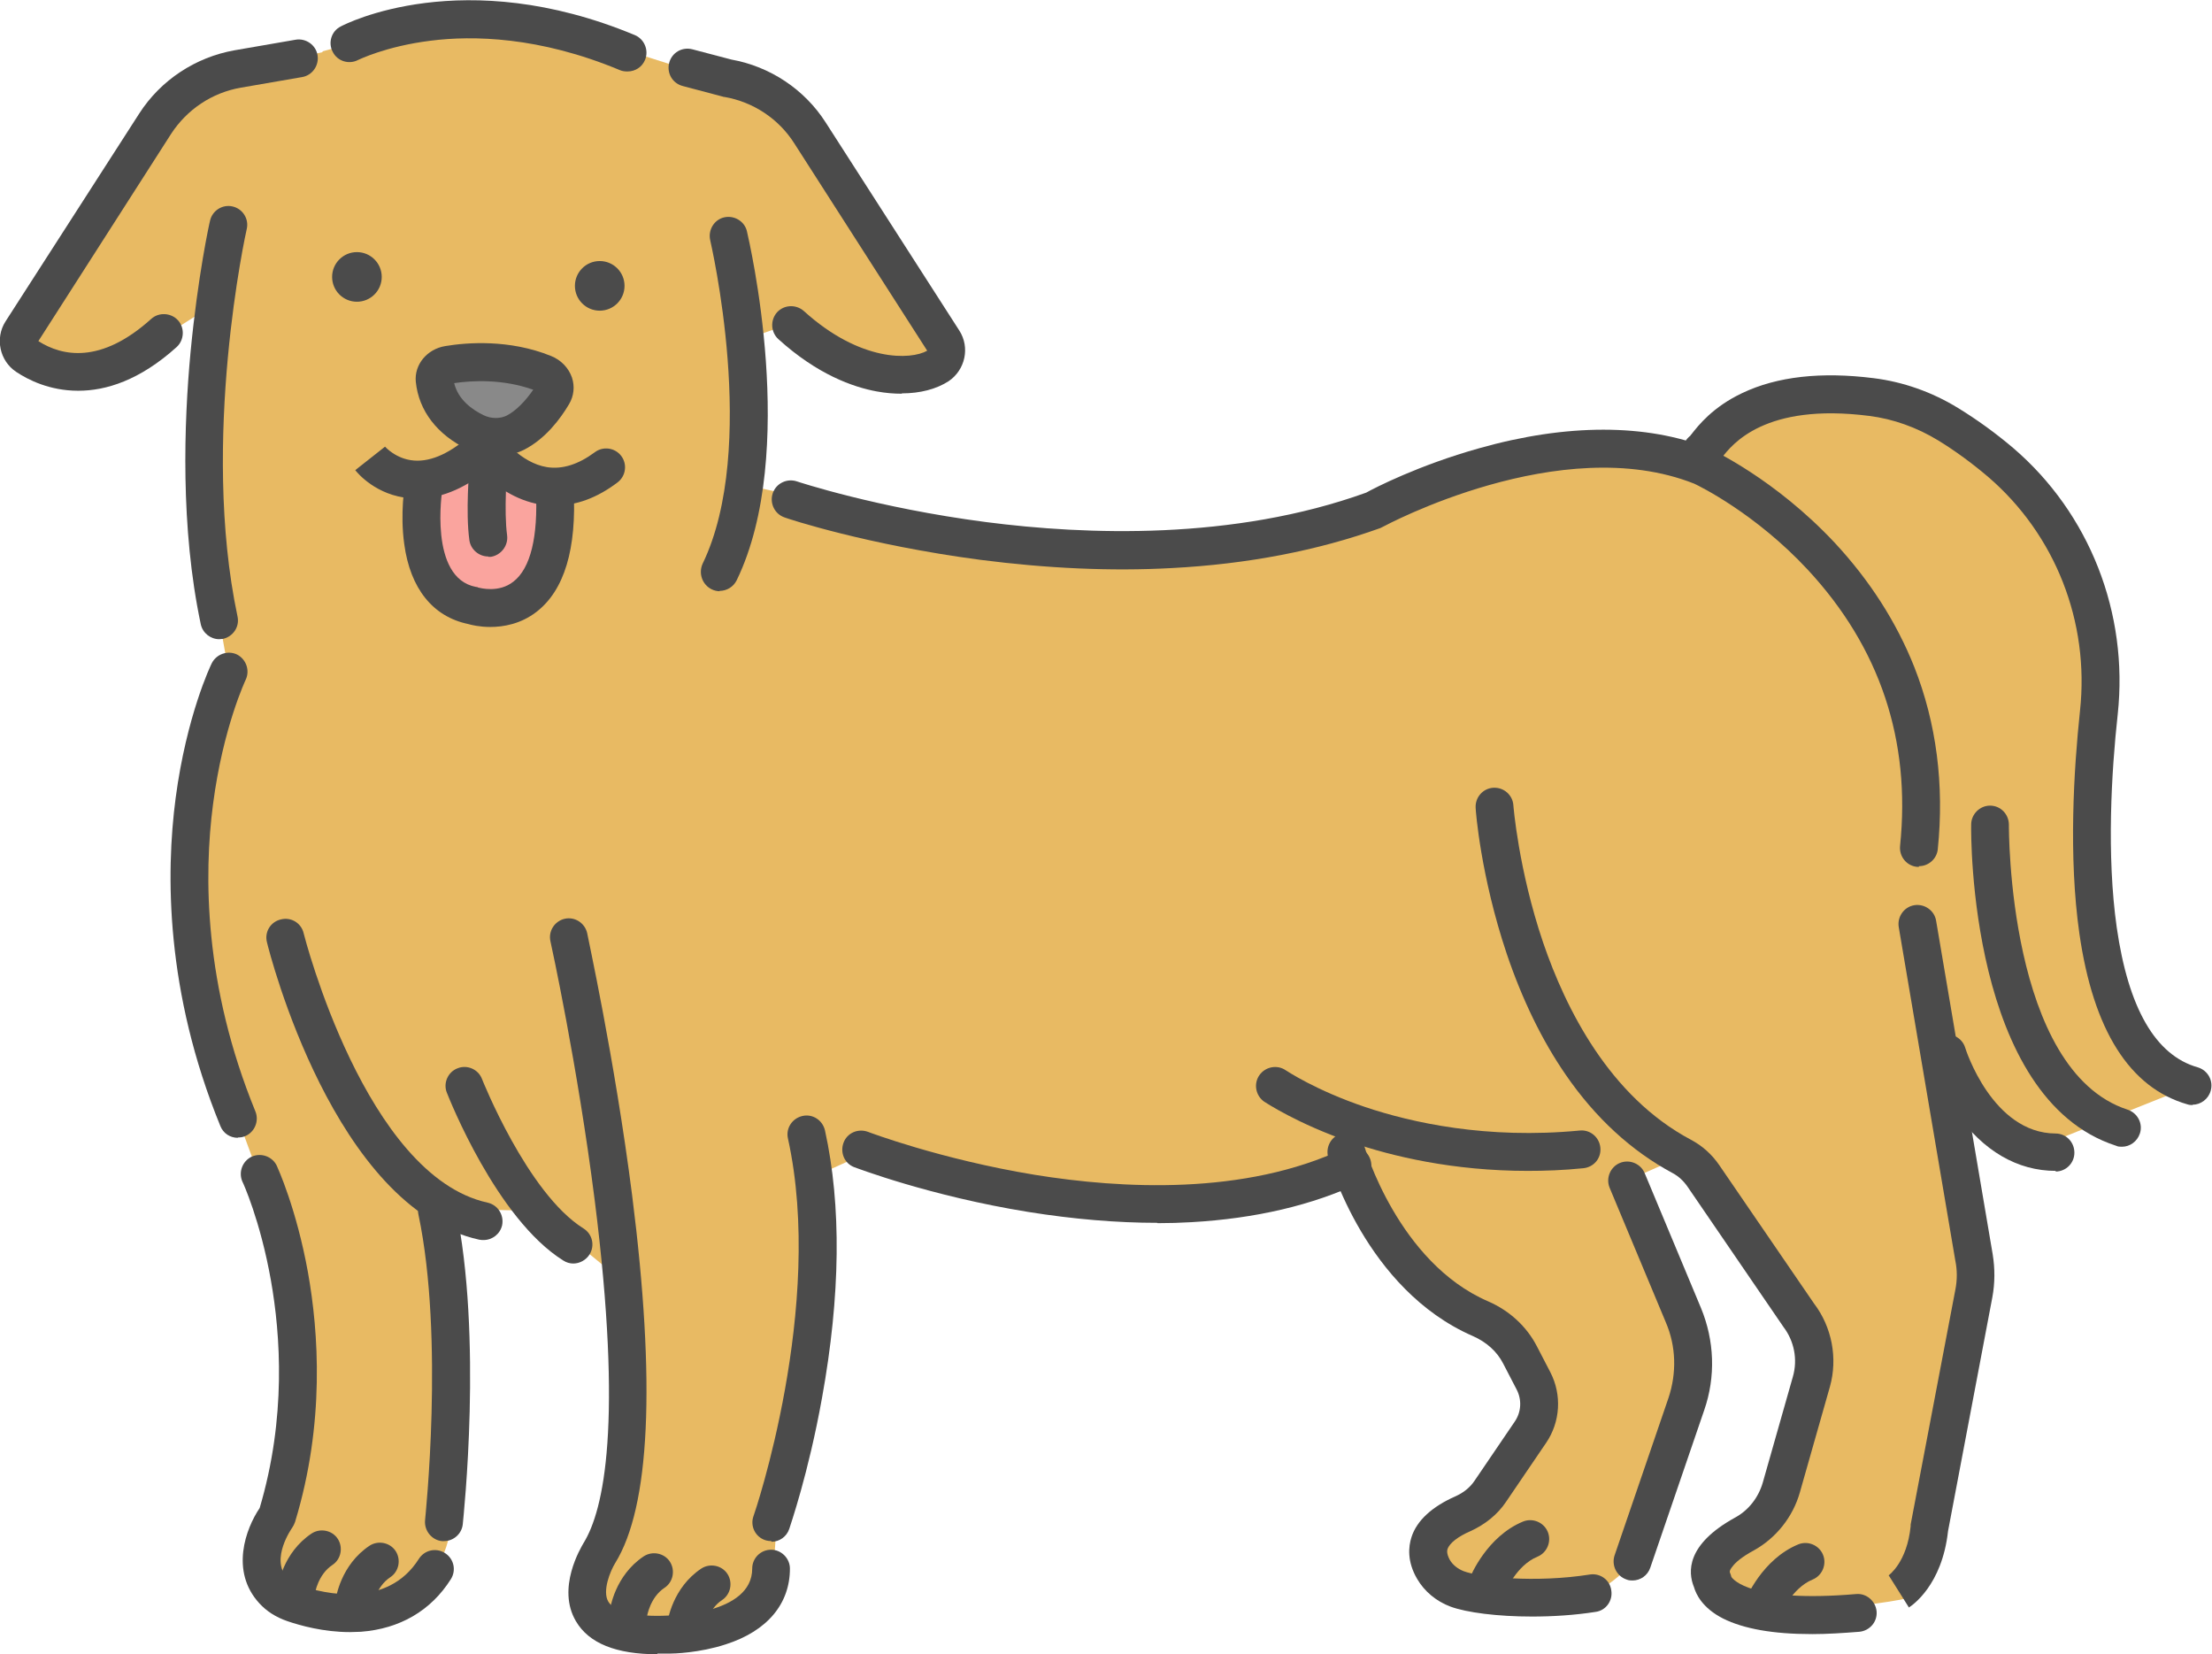 <?xml version="1.0" encoding="UTF-8"?><svg id="_レイヤー_23" xmlns="http://www.w3.org/2000/svg" width="66.87" height="50" viewBox="0 0 66.87 50"><defs><style>.cls-1{fill:#898989;}.cls-2{fill:#faa49e;}.cls-3{fill:#4b4b4b;}.cls-4{fill:#e8ba63;}</style></defs><path class="cls-4" d="M9.74,1.58l-3.29.71-3.53,4.21-2.26,3.53s-.37,2.34,3.68.52l1.83-1.16s-.62,6.64.46,9.35l.28,1.56s-2.84,6.47.28,13.51l1.27,3.44s1.85,4.99.17,7.63c0,0-1.95,4.38,2.48,3.93,0,0,2.56-.52,2.54-3.13v-9.14l2.58.06,2.67,2.19s.55,5.11-.56,7.8c0,0-2.46,3.6,2.82,2.57,0,0,2.4,1.19,2.3-3.52,0,0,1.18-7.39,1.16-10.08l1.66-.75s8.32,3.36,14.63.4c0,0,1.01,3.6,4.73,4.92l1.11,1.97-1.92,3.24s-2.48.36-1.47,2.07c0,0,3.59,2.6,6.02-.22l2.09-5.91-2.25-5.61,1.63-.72,3.88,5.45-.87,4.55s-3.87,3.3-.55,3.84c0,0,5.08-.34,4.78-.71-.29-.38,2.08-9.63,2.08-9.63l-1.57-6.99s-.32,2.35,2.92,3.25l4.78-1.91s-3.3-2.43-3.05-7.36c0,0,2.27-10.6-5.17-13.06,0,0-3.73-2.03-6.89,1.59,0,0-2.5-1.82-5.36-.14l-8.61,2.39-6.66.2-7.92-1.74s.31-2.91,0-4.46l1.27-.44s1.45,2.43,4.58,1.13l.12-.92-4.59-6.82-2.88-.95-4.36-1.38-3.56-.25-3.46.96Z"/><path class="cls-2" d="M12.78,14.63l1.93-.77,2.28.79s.22,3.66-2.04,3.66c0,0-2.35.52-2.22-2.8l.06-.79-.02-.09Z"/><circle class="cls-3" cx="10.79" cy="8.37" r=".75"/><circle class="cls-3" cx="18.13" cy="8.64" r=".75"/><path class="cls-1" d="M13.55,11.03c.6-.1,1.77-.19,2.9.26.28.11.4.4.27.63-.22.36-.6.88-1.12,1.15-.37.19-.83.18-1.21,0-.48-.23-1.15-.7-1.24-1.58-.02-.22.16-.42.41-.46Z"/><path class="cls-3" d="M15,13.78c-.3,0-.6-.07-.87-.2-.91-.44-1.47-1.16-1.56-2.04-.05-.52.34-.99.89-1.08h0c.66-.11,1.94-.21,3.2.3.3.12.53.36.63.65.09.27.06.56-.09.81-.26.44-.71,1.04-1.35,1.37-.26.13-.55.2-.85.2ZM13.73,11.58c.12.5.54.8.89.97.23.11.5.11.7.01.27-.14.55-.42.8-.78-.92-.33-1.85-.28-2.39-.2ZM13.64,11.59h0,0Z"/><path class="cls-3" d="M16.77,15.28c-.14,0-.28-.01-.43-.03-.78-.13-1.37-.58-1.74-.94-.74.56-1.48.81-2.2.75-1.03-.08-1.6-.77-1.66-.85l.9-.71h0s.33.38.88.42c.53.04,1.13-.24,1.77-.83.12-.11.29-.17.45-.15.16.02.31.11.41.25,0,0,.57.8,1.39.93.46.07.94-.08,1.44-.45.25-.19.61-.14.8.11.19.25.14.61-.11.8-.62.47-1.25.7-1.89.7Z"/><path class="cls-3" d="M2.36,11.81c-.86,0-1.51-.33-1.87-.57-.5-.33-.65-1.02-.32-1.53L4.21,3.43c.65-1.01,1.7-1.7,2.88-1.91l1.85-.32c.31-.05.61.16.66.47s-.16.61-.47.66l-1.85.32c-.87.15-1.63.66-2.11,1.4L1.16,10.31c.72.46,1.89.7,3.41-.67.23-.21.6-.19.81.04.21.23.19.6-.04.81-1.12,1.01-2.14,1.32-2.97,1.32Z"/><path class="cls-3" d="M27.27,11.9c-.25,0-.5-.02-.77-.07-.71-.13-1.79-.51-2.97-1.58-.23-.21-.25-.57-.04-.81.21-.23.57-.25.81-.04,1.71,1.55,3.24,1.48,3.73,1.2l-4.02-6.27c-.47-.74-1.24-1.25-2.11-1.4-.02,0-.03,0-.05-.01l-1.21-.32c-.31-.08-.49-.39-.41-.7.08-.31.39-.49.7-.41l1.18.31c1.17.21,2.21.9,2.85,1.9l4.04,6.29c.33.51.18,1.19-.32,1.53-.37.24-.86.37-1.42.37ZM28.05,10.62h0,0Z"/><path class="cls-3" d="M18.96,2.16c-.07,0-.15-.01-.22-.04-2.44-1.02-4.46-1.05-5.72-.89-1.37.17-2.18.58-2.19.58-.28.15-.63.04-.77-.24-.15-.28-.04-.63.24-.77.15-.08,3.7-1.9,8.89.26.29.12.43.46.31.75-.09.22-.3.35-.53.35Z"/><path class="cls-3" d="M6.63,19.32c-.26,0-.5-.18-.56-.45-.62-2.92-.51-6.09-.31-8.22.22-2.31.57-3.91.59-3.98.07-.31.38-.5.68-.43.31.07.5.38.43.68-.02.07-1.41,6.38-.28,11.71.07.31-.13.61-.44.68-.04,0-.08.01-.12.01Z"/><path class="cls-3" d="M21.76,17.87c-.08,0-.17-.02-.25-.06-.28-.14-.4-.48-.27-.77,1.7-3.51.24-9.72.23-9.78-.07-.31.12-.62.42-.69.31-.07.62.12.69.42.06.27,1.57,6.67-.31,10.55-.1.2-.3.32-.52.32Z"/><path class="cls-3" d="M14.82,18.95c-.32,0-.57-.06-.67-.09-1.06-.22-1.75-1.07-1.93-2.42-.13-.93.02-1.79.02-1.82.05-.31.35-.52.66-.47.31.05.52.35.47.66h0s-.42,2.66,1.02,2.93c.03,0,.04,0,.07.02.05.01.62.17,1.06-.18.52-.4.75-1.36.68-2.76-.02-.32.23-.59.54-.6.32-.02.59.23.6.54.1,1.83-.28,3.09-1.13,3.74-.47.36-.99.45-1.39.45Z"/><path class="cls-3" d="M14.76,16.82c-.28,0-.53-.21-.57-.49-.12-.86,0-2.17,0-2.23.03-.32.3-.55.62-.52.32.03.55.3.52.62,0,.02-.1,1.24,0,1.98.04.31-.18.6-.49.65-.03,0-.05,0-.08,0Z"/><path class="cls-3" d="M10.58,49.33c-.8,0-1.51-.2-1.89-.33-.35-.12-.63-.3-.85-.54-.89-.97-.41-2.26.01-2.88.81-2.73.63-5.24.34-6.88-.32-1.81-.85-2.97-.86-2.98-.13-.29,0-.63.28-.76.29-.13.63,0,.76.28.02.05.59,1.28.94,3.22.32,1.79.52,4.55-.39,7.54-.02.06-.05.12-.09.18,0,0-.67.94-.15,1.51.09.1.22.17.38.23.76.26,2.65.7,3.6-.8.17-.27.52-.35.79-.18.27.17.35.52.18.79-.6.95-1.54,1.5-2.72,1.59-.11,0-.22.01-.33.01ZM8.37,45.83h0,0Z"/><path class="cls-3" d="M7.19,34.39c-.23,0-.44-.13-.53-.36-1.66-4.06-1.65-7.63-1.35-9.91.33-2.49,1.06-4.01,1.09-4.07.14-.28.48-.4.76-.27.28.14.4.48.27.76h0s-.69,1.45-.99,3.77c-.28,2.13-.28,5.47,1.28,9.28.12.29-.02.63-.31.75-.07.03-.14.04-.22.04Z"/><path class="cls-3" d="M13.42,46.58s-.04,0-.06,0c-.31-.03-.54-.32-.51-.63,0-.05.59-5.49-.2-9.24-.07-.31.13-.61.44-.68.31-.06.61.13.68.44.83,3.94.24,9.37.22,9.6-.03.29-.28.51-.57.51Z"/><path class="cls-3" d="M14.61,37.48s-.08,0-.12-.01c-4.39-.96-6.34-8.66-6.42-8.99-.08-.31.11-.62.42-.69.31-.08.62.11.69.42.02.08,1.87,7.33,5.56,8.14.31.07.5.37.44.68-.06.27-.3.45-.56.45Z"/><path class="cls-3" d="M17.33,38.19c-.1,0-.21-.03-.3-.09-2.02-1.26-3.46-4.92-3.52-5.07-.12-.29.03-.63.32-.74.29-.12.63.03.74.32h0s1.37,3.46,3.07,4.52c.27.17.35.52.18.79-.11.17-.3.27-.49.27Z"/><path class="cls-3" d="M19.88,50c-1.25,0-2.08-.33-2.47-1-.59-1,.15-2.22.23-2.36.62-1,1.19-3.61.34-10.35-.52-4.1-1.33-7.8-1.34-7.84-.07-.31.13-.61.43-.68.31-.07.61.13.68.43,0,.04.83,3.78,1.36,7.93.72,5.68.54,9.41-.51,11.11-.15.24-.4.85-.21,1.17.19.31.85.47,1.81.42,0,0,.02,0,.03,0,.02,0,2.51-.02,2.51-1.42,0-.32.26-.57.57-.57s.57.26.57.57c0,1.07-.69,1.89-1.94,2.29-.79.26-1.58.28-1.7.28-.13,0-.25,0-.37,0Z"/><path class="cls-3" d="M23.32,46.58c-.06,0-.13-.01-.19-.03-.3-.1-.46-.43-.35-.73.03-.07,2.16-6.34,1.04-11.41-.07-.31.13-.61.44-.68.31-.07.61.13.68.44.5,2.27.47,4.99-.09,8.08-.41,2.29-.97,3.89-.99,3.96-.08.24-.3.39-.54.39Z"/><path class="cls-3" d="M58.01,26.2s-.04,0-.06,0c-.31-.03-.54-.31-.51-.63.33-3.2-.61-6-2.79-8.35-1.58-1.7-3.28-2.53-3.43-2.6-4.03-1.6-9.35,1.27-9.41,1.3-.03.01-.05.03-.08.04-1.89.68-4.01,1.09-6.31,1.21-1.83.1-3.78.01-5.79-.25-3.42-.45-5.81-1.24-5.91-1.28-.3-.1-.46-.43-.36-.73.1-.3.43-.46.73-.36.03.01,2.41.8,5.72,1.23,3.02.39,7.47.56,11.49-.89.25-.14,1.59-.83,3.41-1.34,2.65-.75,5.06-.75,6.95,0,0,0,.02,0,.02.01.08.04,1.97.91,3.78,2.84,1.06,1.14,1.87,2.4,2.41,3.76.67,1.7.91,3.56.71,5.51-.03.29-.28.51-.57.51Z"/><path class="cls-3" d="M34.99,36.96c-1.23,0-2.54-.11-3.91-.33-2.97-.48-5.16-1.32-5.25-1.35-.3-.11-.44-.44-.33-.74.11-.3.44-.44.74-.33h0s2.18.83,5.05,1.3c2.6.42,6.34.63,9.35-.8.29-.14.63-.01.76.27.14.29.01.63-.27.76-1.46.69-3.18,1.09-5.11,1.2-.34.02-.68.03-1.03.03Z"/><path class="cls-3" d="M46.19,35.39c-2.27,0-4.1-.44-5.33-.86-1.66-.57-2.6-1.21-2.64-1.23-.26-.18-.33-.54-.15-.8.18-.26.54-.33.8-.15.02.01.89.6,2.4,1.11,1.4.47,3.67.98,6.49.71.31-.03.59.2.62.52s-.2.59-.52.62c-.59.06-1.15.08-1.69.08Z"/><path class="cls-3" d="M54.76,49.39c-1.16,0-2.05-.16-2.67-.47-.63-.32-.82-.74-.88-.95-.19-.46-.23-1.29,1.24-2.1.41-.22.71-.61.84-1.06l.91-3.2c.15-.52.04-1.08-.29-1.51,0,0-.01-.02-.02-.03l-2.88-4.21c-.12-.17-.27-.31-.44-.4-1.25-.67-2.34-1.67-3.24-2.98-.71-1.03-1.31-2.26-1.78-3.65-.79-2.35-.94-4.33-.94-4.41-.02-.32.22-.59.53-.61.32-.02.59.22.61.53h0s.15,1.94.9,4.15c.68,1.99,2,4.65,4.47,5.96.34.18.63.44.85.76l2.87,4.19c.54.71.72,1.65.48,2.51l-.91,3.2c-.21.74-.72,1.38-1.39,1.75-.37.2-.56.37-.64.48-.11.13-.09.18-.08.2.02.04.03.08.04.12.05.08.6.79,3.77.52.31-.03.59.21.62.52.03.32-.21.59-.52.62-.51.04-.98.07-1.42.07ZM52.33,47.73s0,0,0,0c0,0,0,0,0,0ZM52.33,47.73s0,0,0,0c0,0,0,0,0,0ZM52.33,47.73h0s0,0,0,0ZM52.33,47.73s0,0,0,0c0,0,0,0,0,0Z"/><path class="cls-3" d="M57.71,48.59l-.61-.97s0,0-.01,0c.02-.02.56-.4.67-1.49,0-.02,0-.03,0-.05l1.35-7.09c.06-.3.06-.6,0-.89l-1.71-10.08c-.05-.31.16-.61.47-.66.31-.05.61.16.66.47l1.71,10.08c.07.43.07.87-.01,1.3l-1.34,7.07c-.18,1.64-1.09,2.25-1.19,2.31Z"/><path class="cls-3" d="M46.32,48.86c-1.05,0-1.98-.12-2.47-.3-.43-.16-.79-.46-1.01-.84-.31-.53-.26-.98-.17-1.26.16-.5.62-.92,1.32-1.23.25-.11.45-.27.59-.48l1.21-1.78c.2-.29.22-.66.06-.97l-.41-.79c-.19-.37-.51-.65-.92-.83-3.23-1.41-4.33-5.25-4.37-5.41-.08-.3.09-.62.4-.71.3-.08.62.09.7.4h0s1.01,3.49,3.73,4.67c.65.28,1.17.76,1.48,1.36l.41.79c.35.68.3,1.5-.13,2.13l-1.21,1.78c-.26.39-.64.69-1.08.89-.37.16-.63.36-.69.54-.01.03-.04.13.07.33.09.15.24.27.42.34.48.18,2.16.36,3.81.1.31-.05.61.16.65.48.05.31-.16.61-.48.65-.64.1-1.3.14-1.92.14Z"/><path class="cls-3" d="M49.36,47.77c-.06,0-.12,0-.19-.03-.3-.1-.46-.43-.36-.73l1.63-4.76c.25-.75.23-1.56-.08-2.28l-1.7-4.07c-.12-.29.02-.63.31-.75s.63.02.75.31l1.7,4.07c.41.99.45,2.08.1,3.09l-1.63,4.76c-.08.24-.3.39-.54.39Z"/><path class="cls-3" d="M66.29,33.4c-.05,0-.1,0-.16-.02-1.75-.5-2.85-2.24-3.27-5.17-.33-2.32-.17-4.94.02-6.73.29-2.69-.75-5.32-2.77-7.06-.47-.4-.98-.78-1.52-1.11-.64-.39-1.36-.65-2.09-.74-3.15-.4-4.14.86-4.46,1.28-.13.16-.3.38-.62.36-.32-.01-.56-.28-.55-.6,0-.18.1-.34.23-.44,0-.01.02-.03.03-.04.21-.27.65-.83,1.54-1.25,1.05-.5,2.38-.65,3.97-.45.89.11,1.77.42,2.55.9.59.36,1.15.77,1.67,1.21,2.31,1.98,3.49,4.99,3.16,8.05-.19,1.73-.34,4.25-.03,6.44.35,2.44,1.17,3.87,2.45,4.23.3.09.48.4.39.71-.07.25-.3.42-.55.42Z"/><path class="cls-3" d="M64.15,34.66c-.06,0-.12,0-.18-.03-4.43-1.43-4.39-9.38-4.38-9.71,0-.31.26-.57.57-.57,0,0,0,0,0,0,.32,0,.57.26.57.58h0c0,.07-.04,7.43,3.59,8.61.3.1.47.42.37.72-.08.24-.3.4-.54.4Z"/><path class="cls-3" d="M62.15,35.39h0c-1.17,0-2.2-.61-3-1.74-.57-.81-.82-1.62-.83-1.65-.09-.3.08-.62.38-.71.3-.09.62.08.71.38.01.04.82,2.58,2.73,2.59.32,0,.57.26.57.58,0,.32-.26.57-.57.57Z"/><path class="cls-3" d="M9.53,48.18h0s-1.14-.15-1.14-.15c.01-.11.16-1.1,1.03-1.68.26-.17.62-.1.79.16s.1.62-.16.79c-.44.29-.53.86-.53.87Z"/><path class="cls-3" d="M11.28,48.55h0s-1.14-.15-1.14-.15c.01-.11.16-1.1,1.03-1.68.26-.17.62-.1.79.16.17.26.1.62-.16.79-.44.29-.53.86-.53.87Z"/><path class="cls-3" d="M19.57,48.87h0s-1.14-.15-1.14-.15c.01-.11.16-1.1,1.03-1.68.26-.17.62-.1.79.16.17.26.1.62-.16.79-.44.29-.53.86-.53.87Z"/><path class="cls-3" d="M21.31,49.24h0s-1.14-.15-1.14-.15c.01-.11.16-1.1,1.03-1.68.26-.17.62-.1.79.16s.1.62-.16.79c-.44.29-.53.86-.53.87Z"/><path class="cls-3" d="M44.97,48.47c-.07,0-.14-.01-.21-.04-.29-.12-.44-.45-.32-.75.02-.05.51-1.24,1.6-1.69.29-.12.63.02.75.31.12.29-.02.63-.31.75-.64.26-.97,1.06-.97,1.07-.09.22-.3.36-.53.36Z"/><path class="cls-3" d="M53.29,49.16c-.07,0-.14-.01-.21-.04-.29-.12-.44-.45-.32-.75.02-.05.51-1.24,1.6-1.69.29-.12.63.02.75.31.12.29-.02.63-.31.75-.64.26-.97,1.06-.97,1.07-.09.22-.3.36-.53.36Z"/></svg>